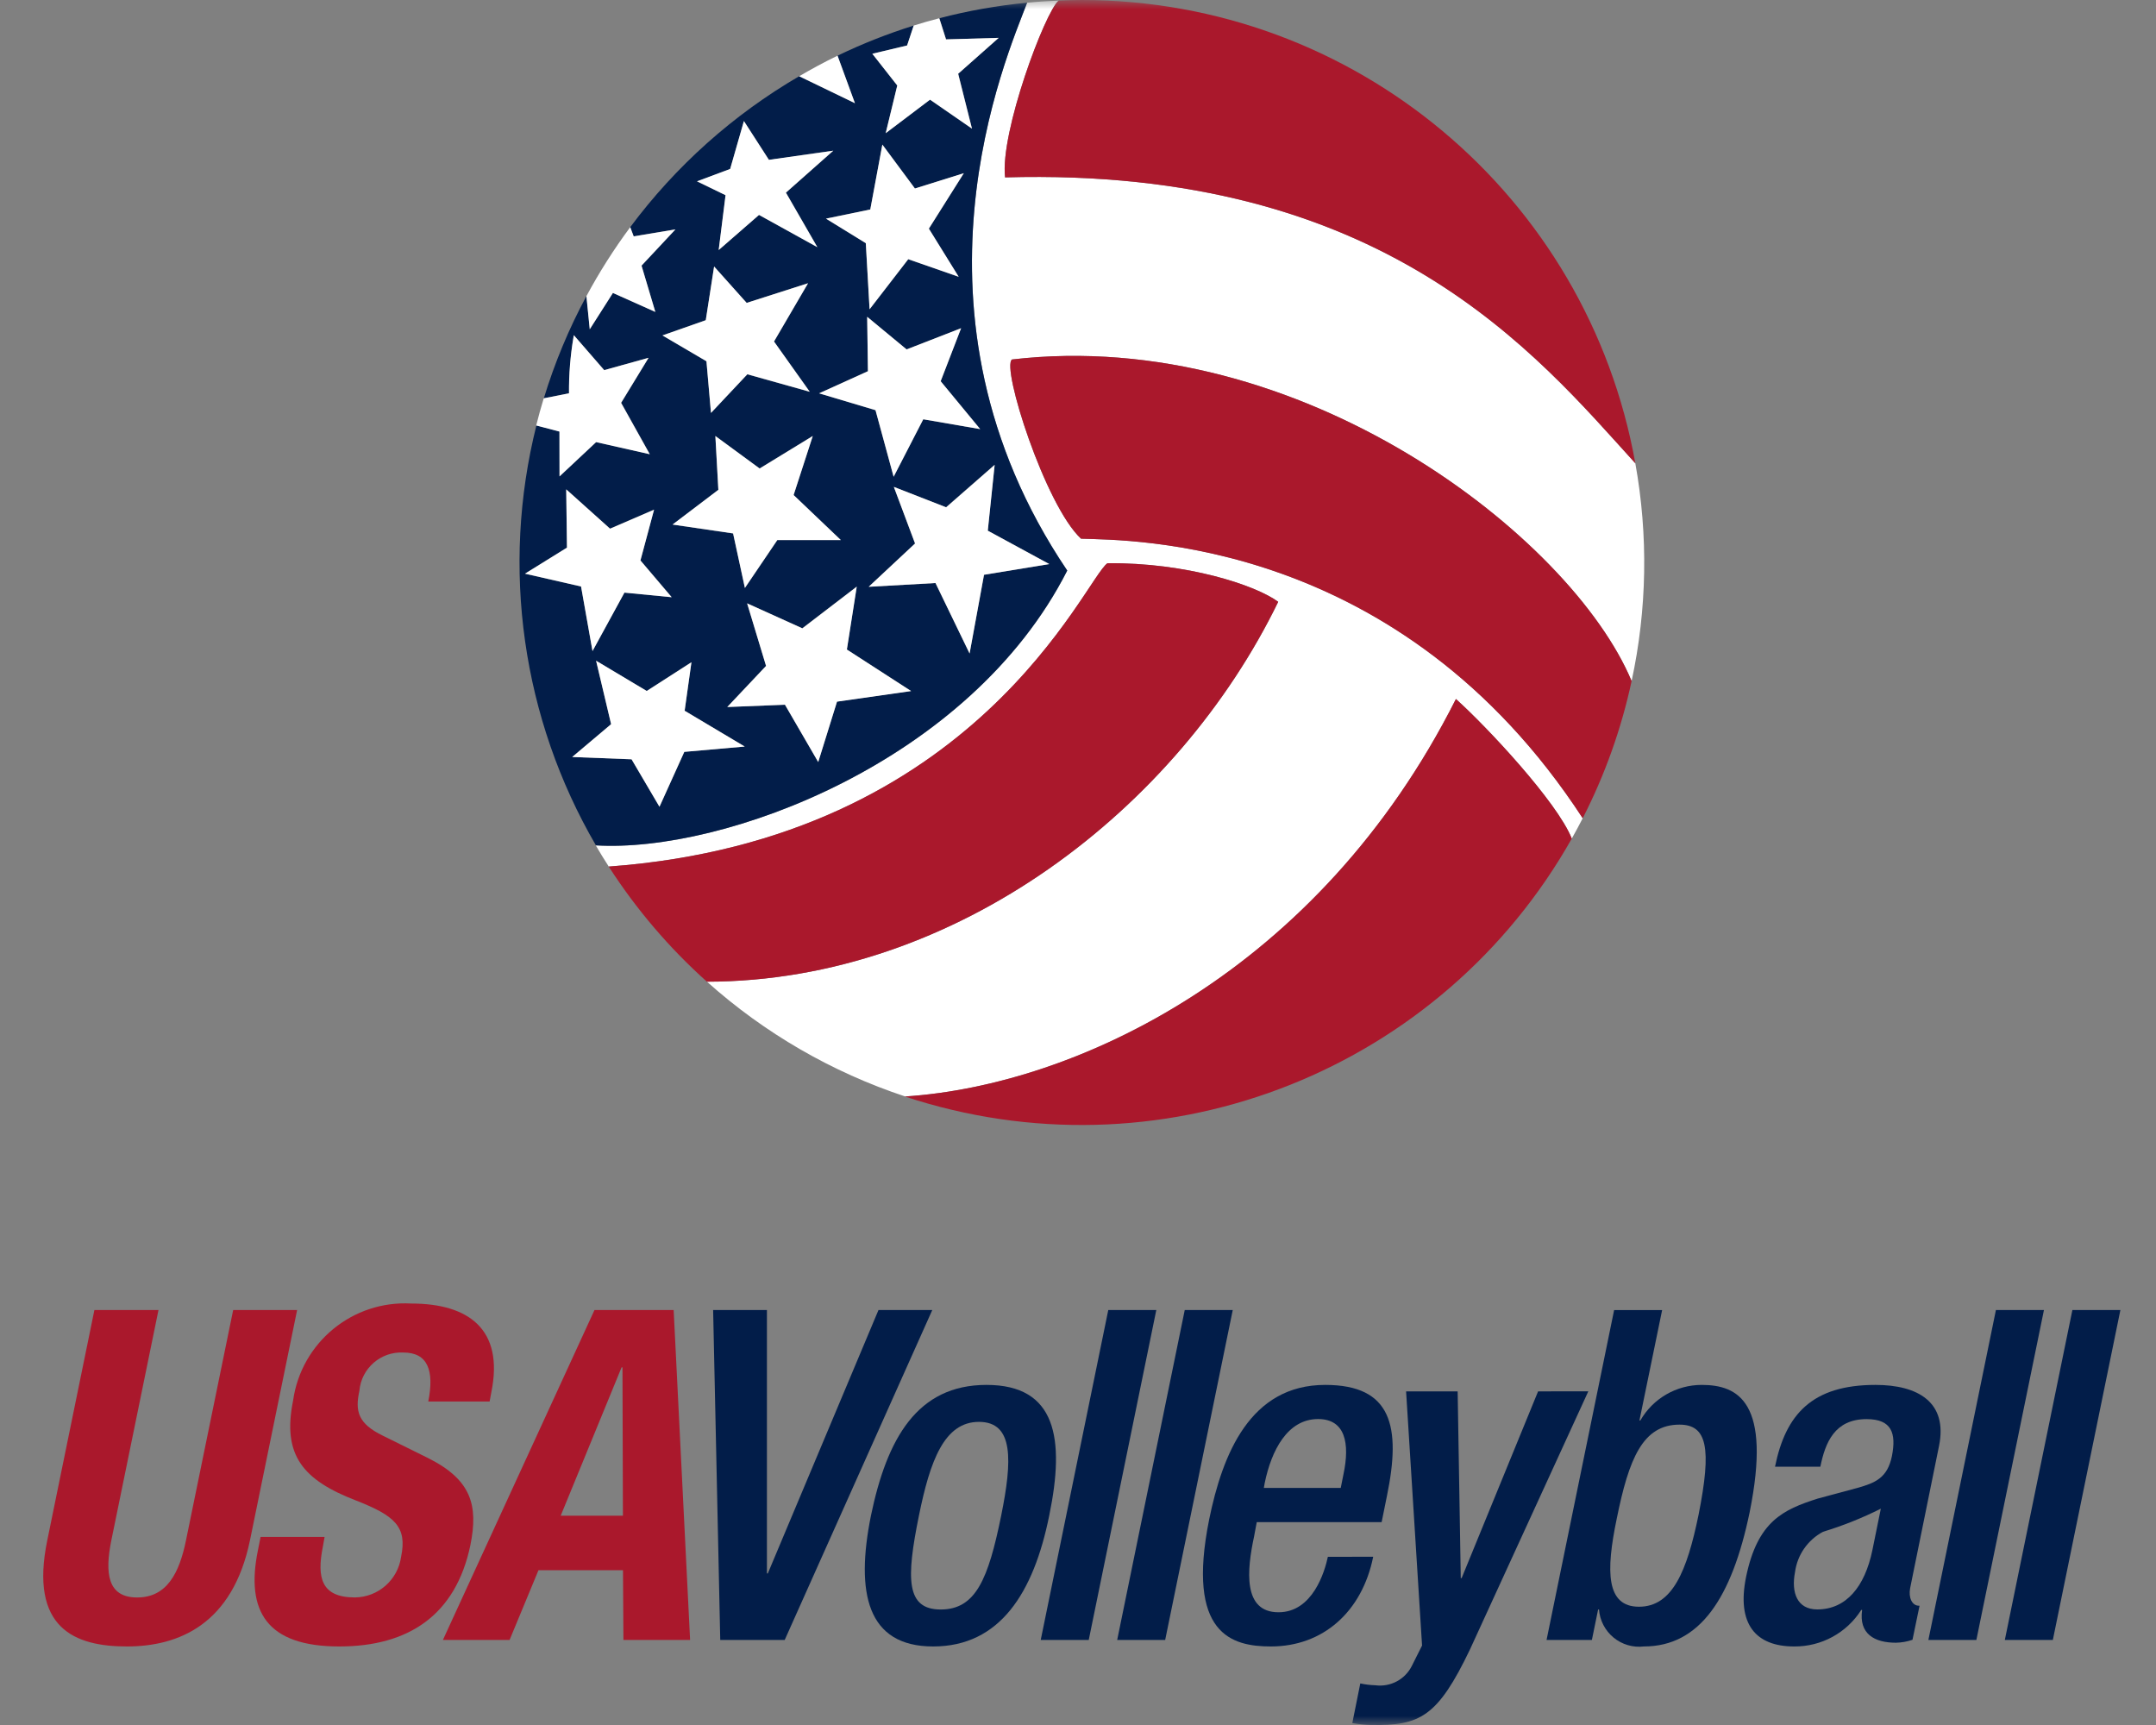 <?xml version="1.0" encoding="UTF-8"?>
<svg width="120px" height="96px" viewBox="0 0 120 96" version="1.1" xmlns="http://www.w3.org/2000/svg" xmlns:xlink="http://www.w3.org/1999/xlink">
    <rect x="0" y="0" width="120" height="96" fill="#808080" stroke="none"/>
    <title>usa-volleyball-logo-120x96</title>
    <defs>
        <rect id="path-1" x="0" y="0" width="120" height="96"></rect>
    </defs>
    <g id="Landing-Page" stroke="none" stroke-width="1" fill="none" fill-rule="evenodd">
        <g id="Olympics-Contest-Landing-Page-v1" transform="translate(-293, -3218)">
            <g id="NGB-BAND" transform="translate(0, 3017)">
                <g id="usa-volleyball-logo-120x96" transform="translate(293, 201)">
                    <mask id="mask-2" fill="white">
                        <use xlink:href="#path-1"></use>
                    </mask>
                    <g id="Mask"></g>
                    <g id="Group" mask="url(#mask-2)">
                        <g transform="translate(2.406, 0)" id="usa-volleyball-01">
                            <path d="M52.08,79.13 C50.152,79.13 49.36,81.291 48.74,84.351 C48.023,87.875 48.023,89.572 49.953,89.572 C51.907,89.572 52.6,87.875 53.318,84.351 C53.935,81.291 54.035,79.13 52.08,79.13 Z" id="Path"></path>
                            <path d="M91.072,79.284 C89.017,79.284 88.25,81.187 87.582,84.506 C86.964,87.46 86.991,89.418 88.815,89.418 C90.672,89.418 91.488,87.437 92.131,84.299 C92.876,80.571 92.605,79.284 91.072,79.284 Z" id="Path"></path>
                            <path d="M72.367,82.062 C72.739,80.313 72.463,78.976 70.957,78.976 C69.25,78.976 68.359,80.725 67.988,82.528 L67.938,82.816 L72.218,82.816 L72.367,82.062 Z" id="Path"></path>
                            <polygon id="Path" points="32.191 76.096 28.802 84.351 32.265 84.351 32.24 76.096"></polygon>
                            <path d="M97.503,87.489 C97.279,88.641 97.626,89.572 98.739,89.572 C100.347,89.572 101.386,88.312 101.807,86.28 L102.278,83.965 C101.244,84.484 100.167,84.914 99.06,85.251 C98.212,85.703 97.632,86.536 97.503,87.489 L97.503,87.489 Z" id="Path"></path>
                            <path d="M78.629,38.901 C80.357,40.452 84.273,44.64 85.077,46.669 C85.287,46.296 85.49,45.919 85.685,45.537 C75.495,29.906 60.521,30.071 57.763,29.979 C55.772,28.142 53.302,20.398 53.923,20.005 C69.976,18.134 85.042,29.873 88.407,37.902 C89.268,33.915 89.338,29.797 88.614,25.783 C83.097,19.71 74.641,9.27 53.535,9.872 C53.247,7.37 55.772,0.631 56.517,0.033 C55.927,0.057 55.342,0.093 54.762,0.15 C53.639,3.131 47.304,17.39 56.995,31.753 C51.558,42.448 37.813,47.477 30.754,47.049 C30.986,47.447 31.227,47.839 31.477,48.226 C51.989,46.721 57.974,32.211 59.235,31.344 C63.614,31.301 67.463,32.552 68.739,33.492 C63.171,44.943 50.862,54.613 36.943,54.634 C40.143,57.498 43.898,59.672 47.975,61.021 C57.482,60.4 70.987,54.078 78.629,38.901 Z" id="Path" fill="#FFFFFF" fill-rule="nonzero"></path>
                            <path d="M56.995,31.753 C47.304,17.39 53.639,3.131 54.762,0.15 C53.114,0.308 51.481,0.597 49.878,1.014 L50.252,2.191 L53.183,2.106 L50.927,4.105 L51.695,7.158 L49.358,5.546 L46.894,7.412 L47.537,4.758 L46.147,2.992 L48.086,2.531 L48.453,1.422 C47,1.876 45.582,2.437 44.21,3.099 L45.178,5.743 L42.075,4.243 C38.407,6.379 35.209,9.236 32.674,12.64 L32.866,13.154 L35.189,12.765 L33.302,14.781 L34.07,17.358 L31.709,16.302 L30.422,18.318 L30.236,16.473 C29.258,18.287 28.464,20.194 27.863,22.165 L29.27,21.885 C29.261,20.836 29.345,19.788 29.52,18.753 L29.538,18.653 L29.605,18.729 L31.227,20.597 L33.696,19.911 L33.632,20.016 L32.169,22.416 L33.764,25.276 L33.658,25.252 L30.778,24.602 L28.742,26.51 L28.742,24.014 L27.45,23.675 C25.463,31.598 26.652,39.985 30.761,47.045 C37.813,47.477 51.558,42.448 56.995,31.753 Z M48.178,38.474 L44.181,39.044 L43.135,42.404 L41.284,39.219 L38.073,39.347 L40.232,37.058 L39.176,33.577 L39.272,33.62 L42.248,34.964 L45.276,32.645 L44.726,36.145 L48.302,38.455 L48.178,38.474 Z M37.411,24.265 L39.874,26.073 L42.831,24.265 L41.765,27.553 L44.394,30.059 L40.858,30.059 L39.054,32.723 L38.397,29.688 L35.029,29.195 L37.577,27.263 L37.411,24.265 Z M55.994,31.393 L52.363,31.989 L51.56,36.369 L51.495,36.236 L49.662,32.449 L45.944,32.659 L48.525,30.25 L47.342,27.097 L50.252,28.232 L52.952,25.871 L52.568,29.534 L55.994,31.393 Z M52.149,23.882 L48.98,23.335 L47.331,26.534 L46.322,22.828 L43.186,21.889 L43.304,21.834 L45.902,20.659 L45.86,17.631 L48.054,19.446 L51.086,18.265 L51.045,18.368 L49.95,21.217 L52.149,23.882 Z M46.033,11.66 L46.705,8.049 L48.517,10.492 L51.238,9.641 L49.293,12.726 L50.953,15.405 L48.145,14.427 L45.994,17.211 L45.986,17.081 L45.784,13.529 L43.567,12.164 L43.686,12.14 L46.033,11.66 Z M38.234,9.404 L39.002,6.739 L40.393,8.897 L43.975,8.388 L41.339,10.722 L43.089,13.756 L39.843,11.962 L37.599,13.916 L37.983,10.864 L36.393,10.096 L38.234,9.404 Z M36.877,17.82 L37.341,14.832 L39.152,16.857 L42.569,15.763 L40.674,19.009 L42.663,21.805 L42.531,21.768 L39.19,20.832 L37.165,22.979 L36.913,20.105 L34.464,18.665 L36.877,17.82 Z M26.915,31.864 L29.151,30.477 L29.109,27.234 L29.191,27.307 L31.548,29.42 L33.998,28.363 L33.24,31.188 L34.978,33.233 L34.859,33.222 L32.349,32.978 L30.572,36.231 L29.935,32.641 L26.814,31.928 L26.915,31.864 Z M29.442,42.129 L31.608,40.304 L30.772,36.773 L33.59,38.457 L36.078,36.858 L35.7,39.554 L39.044,41.546 L35.684,41.842 L34.301,44.897 L32.749,42.256 L29.442,42.129 Z" id="Shape" fill="#021D49" fill-rule="nonzero"></path>
                            <polygon id="Path" fill="#FFFFFF" fill-rule="nonzero" points="50.255 28.232 47.345 27.097 48.525 30.246 45.944 32.655 49.662 32.446 51.495 36.234 51.56 36.367 52.363 31.987 55.994 31.391 52.574 29.534 52.956 25.871"></polygon>
                            <polygon id="Path" fill="#FFFFFF" fill-rule="nonzero" points="45.28 32.65 42.252 34.969 39.277 33.623 39.179 33.579 40.232 37.061 38.073 39.347 41.284 39.219 43.135 42.411 44.181 39.049 48.178 38.478 48.306 38.46 44.731 36.149"></polygon>
                            <polygon id="Path" fill="#FFFFFF" fill-rule="nonzero" points="34.299 44.898 35.681 41.843 39.044 41.547 35.7 39.555 36.078 36.855 33.59 38.454 30.772 36.771 31.608 40.302 29.442 42.129 32.745 42.256"></polygon>
                            <polygon id="Path" fill="#FFFFFF" fill-rule="nonzero" points="30.572 36.234 32.349 32.981 34.859 33.225 34.978 33.236 33.24 31.191 33.998 28.366 31.548 29.423 29.191 27.307 29.109 27.234 29.151 30.477 26.915 31.864 26.814 31.925 29.935 32.639"></polygon>
                            <polygon id="Path" fill="#FFFFFF" fill-rule="nonzero" points="51.049 18.368 51.09 18.265 48.054 19.446 45.86 17.631 45.902 20.659 43.304 21.836 43.186 21.891 46.324 22.826 47.333 26.532 48.982 23.333 52.149 23.88 49.95 21.216"></polygon>
                            <polygon id="Path" fill="#FFFFFF" fill-rule="nonzero" points="37.167 22.979 39.19 20.828 42.531 21.764 42.663 21.802 40.674 19.005 42.568 15.763 39.152 16.857 37.34 14.832 36.876 17.82 34.466 18.668 36.915 20.105"></polygon>
                            <path d="M28.735,26.513 L30.771,24.605 L33.651,25.255 L33.757,25.279 L32.162,22.419 L33.626,20.019 L33.689,19.914 L31.221,20.6 L29.598,18.732 L29.531,18.656 L29.514,18.756 C29.338,19.791 29.254,20.839 29.263,21.888 L27.857,22.168 C27.705,22.667 27.565,23.171 27.438,23.679 L28.73,24.018 L28.735,26.513 Z" id="Path" fill="#FFFFFF" fill-rule="nonzero"></path>
                            <path d="M31.707,16.303 L34.068,17.359 L33.3,14.783 L35.187,12.767 L32.864,13.155 L32.672,12.642 C31.767,13.861 30.951,15.145 30.232,16.482 L30.418,18.326 L31.707,16.303 Z" id="Path" fill="#FFFFFF" fill-rule="nonzero"></path>
                            <polygon id="Path" fill="#FFFFFF" fill-rule="nonzero" points="43.567 12.169 45.784 13.534 45.986 17.082 45.994 17.212 48.145 14.425 50.953 15.403 49.293 12.724 51.238 9.639 48.517 10.49 46.705 8.047 46.033 11.658 43.686 12.145"></polygon>
                            <polygon id="Path" fill="#FFFFFF" fill-rule="nonzero" points="37.595 13.914 39.839 11.96 43.085 13.755 41.336 10.72 43.971 8.386 40.389 8.895 38.998 6.737 38.234 9.402 36.387 10.09 37.976 10.862"></polygon>
                            <path d="M46.147,2.992 L47.534,4.758 L46.89,7.412 L49.358,5.546 L51.691,7.158 L50.923,4.105 L53.178,2.107 L50.248,2.192 L49.873,1.015 C49.393,1.14 48.918,1.275 48.449,1.422 L48.081,2.531 L46.147,2.992 Z" id="Path" fill="#FFFFFF" fill-rule="nonzero"></path>
                            <polygon id="Path" fill="#FFFFFF" fill-rule="nonzero" points="38.397 29.685 39.054 32.719 40.858 30.055 44.394 30.055 41.765 27.549 42.831 24.265 39.874 26.073 37.411 24.265 37.577 27.259 35.029 29.191"></polygon>
                            <path d="M44.21,3.099 C43.48,3.451 42.77,3.837 42.075,4.243 L45.178,5.743 L44.21,3.099 Z" id="Path" fill="#FFFFFF" fill-rule="nonzero"></path>
                            <path d="M53.535,9.872 C74.641,9.271 83.097,19.71 88.614,25.783 C85.941,10.863 72.963,0.002 57.806,0 C57.374,0 56.942,0.015 56.519,0.033 C55.772,0.631 53.242,7.37 53.535,9.872 Z" id="Path" fill="#AA182C" fill-rule="nonzero"></path>
                            <path d="M53.923,20.005 C53.302,20.398 55.772,28.142 57.763,29.979 C60.521,30.075 75.495,29.906 85.685,45.537 C86.922,43.122 87.837,40.555 88.407,37.902 C85.042,29.873 69.976,18.134 53.923,20.005 Z" id="Path" fill="#AA182C" fill-rule="nonzero"></path>
                            <path d="M47.951,61.023 C48.085,61.069 48.217,61.105 48.351,61.149 C48.224,61.109 48.099,61.063 47.973,61.021 L47.951,61.023 Z" id="Path" fill="#AA182C" fill-rule="nonzero"></path>
                            <path d="M78.629,38.901 C70.987,54.078 57.482,60.4 47.973,61.021 C48.099,61.063 48.224,61.109 48.351,61.149 C48.436,61.178 48.522,61.203 48.607,61.23 C62.675,65.542 77.848,59.484 85.077,46.669 C84.273,44.642 80.361,40.452 78.629,38.901 Z" id="Path" fill="#AA182C" fill-rule="nonzero"></path>
                            <path d="M68.737,33.492 C67.463,32.552 63.614,31.301 59.233,31.344 C57.972,32.208 51.987,46.721 31.475,48.226 C33.001,50.597 34.839,52.753 36.94,54.634 C50.86,54.615 63.173,44.943 68.737,33.492 Z" id="Path" fill="#AA182C" fill-rule="nonzero"></path>
                            <path d="M10.572,72.907 L7.948,85.714 C7.578,87.538 6.885,88.903 5.227,88.903 C3.569,88.903 3.423,87.54 3.793,85.714 L6.415,72.907 L2.848,72.907 L0.227,85.714 C-0.787,90.626 1.763,91.629 4.655,91.629 C7.548,91.629 10.542,90.395 11.509,85.714 L14.131,72.907 L10.572,72.907 Z" id="Path" fill="#AA182C" fill-rule="nonzero"></path>
                            <path d="M21.404,81.136 L18.908,79.901 C17.522,79.229 17.349,78.539 17.597,77.405 C17.704,76.15 18.787,75.207 20.045,75.271 C21.406,75.271 21.773,76.273 21.431,77.997 L24.845,77.997 L24.941,77.483 C25.658,73.96 23.655,72.545 20.488,72.545 C17.224,72.359 14.362,74.708 13.907,77.946 C13.288,81.005 14.477,82.369 17.395,83.501 C19.571,84.349 20.266,84.967 19.919,86.638 C19.739,87.925 18.645,88.887 17.346,88.901 C15.468,88.9 15.219,87.797 15.564,86.074 L15.66,85.534 L12.098,85.534 L11.949,86.28 C11.257,89.674 12.445,91.629 16.477,91.629 C20.337,91.629 22.959,89.88 23.774,85.997 C24.225,83.76 23.828,82.345 21.404,81.136 Z" id="Path" fill="#AA182C" fill-rule="nonzero"></path>
                            <path d="M30.682,72.907 L22.245,91.268 L25.956,91.268 L27.565,87.386 L32.269,87.386 L32.293,91.268 L36.004,91.268 L35.089,72.907 L30.682,72.907 Z M28.802,84.351 L32.191,76.095 L32.24,76.095 L32.265,84.351 L28.802,84.351 Z" id="Shape" fill="#AA182C" fill-rule="nonzero"></path>
                            <polygon id="Path" fill="#021D49" fill-rule="nonzero" points="46.489 72.907 40.329 87.566 40.28 87.566 40.28 72.907 37.286 72.907 37.682 91.268 41.269 91.268 49.483 72.907"></polygon>
                            <path d="M52.501,77.073 C48.642,77.073 46.96,80.057 46.069,84.351 C45.205,88.645 45.847,91.629 49.533,91.629 C53.244,91.629 55.125,88.645 55.991,84.351 C56.88,80.057 56.386,77.073 52.501,77.073 Z M53.318,84.351 C52.6,87.875 51.907,89.572 49.953,89.572 C48.023,89.572 48.023,87.875 48.74,84.351 C49.36,81.291 50.152,79.13 52.08,79.13 C54.035,79.13 53.935,81.291 53.318,84.351 L53.318,84.351 Z" id="Shape" fill="#021D49" fill-rule="nonzero"></path>
                            <polygon id="Path" fill="#021D49" fill-rule="nonzero" points="59.279 72.907 55.519 91.268 58.192 91.268 61.952 72.907"></polygon>
                            <polygon id="Path" fill="#021D49" fill-rule="nonzero" points="63.535 72.907 59.775 91.268 62.446 91.268 66.207 72.907"></polygon>
                            <path d="M71.501,86.64 C71.327,87.463 70.659,89.726 68.754,89.726 C66.75,89.726 66.998,87.36 67.394,85.509 L67.543,84.711 L74.494,84.711 L74.791,83.244 C75.583,79.388 75.064,77.073 71.352,77.073 C67.171,77.073 65.637,80.931 64.895,84.557 C63.609,90.959 66.157,91.629 68.333,91.629 C71.228,91.629 73.406,89.7 74.024,86.637 L71.501,86.64 Z M67.988,82.525 C68.359,80.725 69.25,78.973 70.957,78.973 C72.465,78.973 72.739,80.31 72.367,82.06 L72.218,82.806 L67.938,82.806 L67.988,82.525 Z" id="Shape" fill="#021D49" fill-rule="nonzero"></path>
                            <path d="M83.202,77.433 L78.947,87.824 L78.898,87.824 L78.725,77.433 L75.855,77.433 L76.744,91.577 L76.176,92.709 C75.8,93.465 74.985,93.899 74.147,93.789 C73.864,93.781 73.583,93.746 73.306,93.687 L72.861,95.895 C73.204,95.955 73.551,95.989 73.899,95.997 C76.622,96.048 77.61,95.56 79.418,91.78 L85.998,77.429 L83.202,77.433 Z" id="Path" fill="#021D49" fill-rule="nonzero"></path>
                            <path d="M92.307,77.073 C90.897,77.074 89.594,77.829 88.893,79.053 L88.843,79.053 L90.106,72.908 L87.434,72.908 L83.673,91.268 L86.196,91.268 L86.543,89.572 L86.592,89.572 C86.638,90.181 86.93,90.745 87.401,91.133 C87.872,91.522 88.482,91.701 89.088,91.629 C92.205,91.629 93.984,88.929 94.975,84.171 C96.216,78.025 94.336,77.073 92.307,77.073 Z M92.134,84.299 C91.491,87.437 90.675,89.418 88.818,89.418 C86.988,89.418 86.964,87.463 87.582,84.506 C88.254,81.187 89.022,79.284 91.072,79.284 C92.605,79.284 92.876,80.571 92.134,84.299 L92.134,84.299 Z" id="Shape" fill="#021D49" fill-rule="nonzero"></path>
                            <polygon id="Path" fill="#021D49" fill-rule="nonzero" points="108.684 72.907 104.925 91.268 107.596 91.268 111.357 72.907"></polygon>
                            <polygon id="Path" fill="#021D49" fill-rule="nonzero" points="112.94 72.907 109.18 91.268 111.852 91.268 115.612 72.907"></polygon>
                            <path d="M103.909,88.388 L105.518,80.468 C106.013,78.025 104.33,77.073 101.981,77.073 C98.468,77.073 96.983,78.694 96.389,81.626 L98.912,81.626 C99.184,80.288 99.704,78.977 101.485,78.977 C102.896,78.977 103.142,79.773 102.896,81.033 C102.648,82.242 101.981,82.525 100.966,82.808 L98.764,83.4 C96.836,84.016 95.423,84.659 94.781,87.745 C94.237,90.396 95.325,91.629 97.454,91.629 C98.966,91.643 100.379,90.874 101.188,89.597 L101.237,89.597 C101.045,90.935 101.93,91.421 103.117,91.421 C103.432,91.415 103.743,91.36 104.041,91.257 L104.434,89.362 L104.405,89.362 C104.009,89.366 103.811,88.9 103.909,88.388 Z M101.807,86.276 C101.386,88.309 100.347,89.568 98.739,89.568 C97.626,89.568 97.279,88.642 97.503,87.485 C97.632,86.532 98.212,85.7 99.06,85.247 C100.167,84.91 101.244,84.48 102.278,83.961 L101.807,86.276 Z" id="Shape" fill="#021D49" fill-rule="nonzero"></path>
                        </g>
                    </g>
                </g>
            </g>
        </g>
    </g>
</svg>
